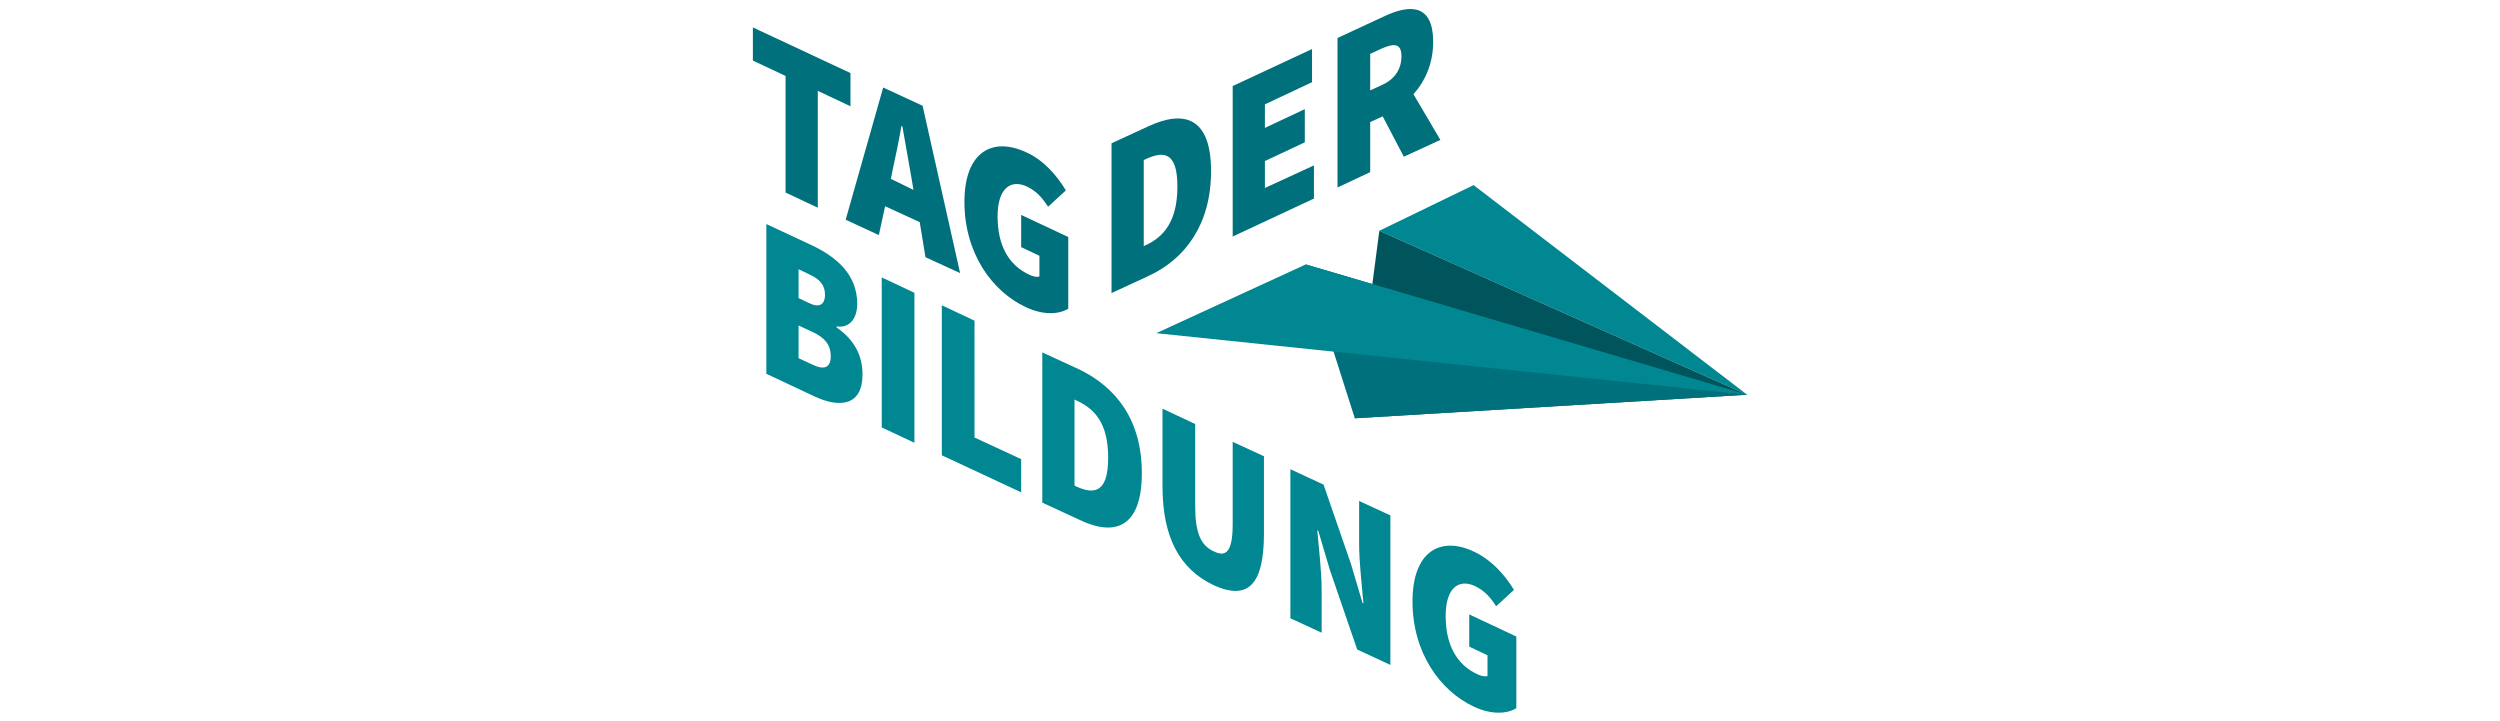 <?xml version="1.0" encoding="utf-8"?>
<!-- Generator: Adobe Illustrator 19.2.1, SVG Export Plug-In . SVG Version: 6.00 Build 0)  -->
<svg version="1.1" id="Ebene_1" xmlns="http://www.w3.org/2000/svg" xmlns:xlink="http://www.w3.org/1999/xlink" x="0px" y="0px"
	 width="520px" height="150px" viewBox="0 0 520 150" style="enable-background:new 0 0 520 150;" xml:space="preserve">
<style type="text/css">
	.st0{fill:#00717C;}
	.st1{fill:#008792;}
	.st2{fill:#00555C;}
</style>
<g>
	<path class="st0" d="M200.6,42c0,10.6,5.7,18.6,12.8,21.9c3.6,1.7,6.9,1.5,8.8,0.3V49.3l-9.8-4.6v6.7l3.8,1.8v4.3
		c-0.5,0.2-1.3,0-2-0.3c-4.6-2.1-6.7-6.4-6.7-12.2c0-5.7,2.6-7.8,6.1-6.2c2,1,3.1,2.2,4.4,4.2l3.7-3.4c-1.8-3-4.6-6.3-8.2-7.9
		C206.5,28.4,200.6,31.5,200.6,42 M192.5,53.5l7.2,3.3l-7.8-34.8l-8.2-3.8l-7.8,27.5l6.9,3.2l1.3-6l7.2,3.3L192.5,53.5z M185.3,37.2
		l0.4-2c0.6-2.7,1.3-6.1,1.8-9l0.2,0.1c0.6,3.4,1.3,7.5,1.9,10.8l0.4,2.4L185.3,37.2z M163.3,40l6.8,3.2V18.9l6.8,3.2v-6.9
		l-20.3-9.5v6.9l6.8,3.2V40z"/>
	<path class="st1" d="M293.8,125.1c0,10.6,5.7,18.6,12.8,21.9c3.6,1.7,6.9,1.5,8.8,0.3v-14.9l-9.8-4.6v6.7l3.8,1.8v4.3
		c-0.5,0.2-1.3,0-2-0.3c-4.6-2.1-6.7-6.4-6.7-12.2c0-5.7,2.6-7.8,6.1-6.2c2,1,3.1,2.2,4.4,4.2l3.7-3.4c-1.8-3-4.6-6.2-8.2-7.9
		C299.7,111.4,293.8,114.6,293.8,125.1 M268.4,128.6l6.5,3v-9c0-3.8-0.6-8.6-0.9-12.3l0.2,0.1l2.4,8.1l5.7,16.6l6.9,3.2v-31.1
		l-6.5-3v9c0,3.8,0.6,8.8,0.9,12.3l-0.2-0.1l-2.4-8.1l-5.7-16.5l-6.9-3.2V128.6z M241.8,101.1c0,10.6,3.5,17.2,10.6,20.6
		c7.2,3.3,10.5-0.1,10.5-10.7V94.9l-6.5-3v17.1c0,5.6-1.3,7-3.9,5.7c-2.7-1.2-3.9-3.8-3.9-9.4V88.2l-6.8-3.2V101.1z M223.5,101V83.1
		l0.4,0.2c3.7,1.7,6.6,4.6,6.6,11.9c0,7.3-2.9,7.7-6.6,6L223.5,101z M216.7,104.5l8,3.7c7.4,3.5,12.8,1.3,12.8-9.8
		s-5.4-17.9-13.1-21.6l-7.6-3.5V104.5z M195.9,94.7l16.5,7.7v-6.9l-9.7-4.5V66.7l-6.8-3.2V94.7z M183.4,88.9l6.8,3.2V60.9l-6.8-3.2
		V88.9z M166.1,74.5v-6.8l2.8,1.3c2.7,1.2,3.9,2.8,3.9,5.1c0,2.3-1.3,3-3.9,1.7L166.1,74.5z M166.1,62V56l2.3,1.1
		c2.2,1,3.2,2.3,3.2,4.2c0,1.9-1,2.8-3.2,1.8L166.1,62z M159.3,77.7l10,4.7c5.5,2.6,10.1,1.9,10.1-4.5c0-4.1-1.8-7.3-5.4-9.8v-0.2
		c3,0.4,4.3-2,4.3-4.7c0-6.1-4.3-9.8-9.7-12.3l-9.2-4.3V77.7z"/>
	<path class="st0" d="M299.6,29.1l-5.6-9.5c2.5-2.8,4.1-6.5,4.1-10.9c0-7.8-4.7-7.9-10.2-5.3l-9.7,4.5V39l6.8-3.2V25.4l2.6-1.2
		l4.4,8.4L299.6,29.1z M285,11.2l2.4-1.1c2.7-1.2,4.1-1,4.1,1.6c0,2.7-1.4,4.8-4.1,6l-2.4,1.1V11.2z M256.4,49.2l16.9-7.9v-6.9
		l-10.2,4.7v-5.6l8.3-3.9v-6.9l-8.3,3.9v-4.9l9.8-4.6v-6.9l-16.5,7.7V49.2z M237.9,51.2V33.3l0.4-0.2c3.7-1.7,6.6-1.6,6.6,5.7
		s-2.9,10.5-6.6,12.2L237.9,51.2z M231.1,61l8-3.7c7.4-3.5,12.8-10.6,12.8-21.7c0-11-5.4-12.9-13.1-9.3l-7.6,3.5V61z"/>
</g>
<polygon class="st1" points="286.9,48 363.4,82.1 306.5,38.5 "/>
<polygon class="st2" points="281.8,87 363.4,82.1 286.9,48 "/>
<polygon class="st0" points="281.8,87 363.4,82.1 271.6,55 "/>
<polygon class="st1" points="240.5,69.3 363.4,82.1 271.6,55 "/>
</svg>
